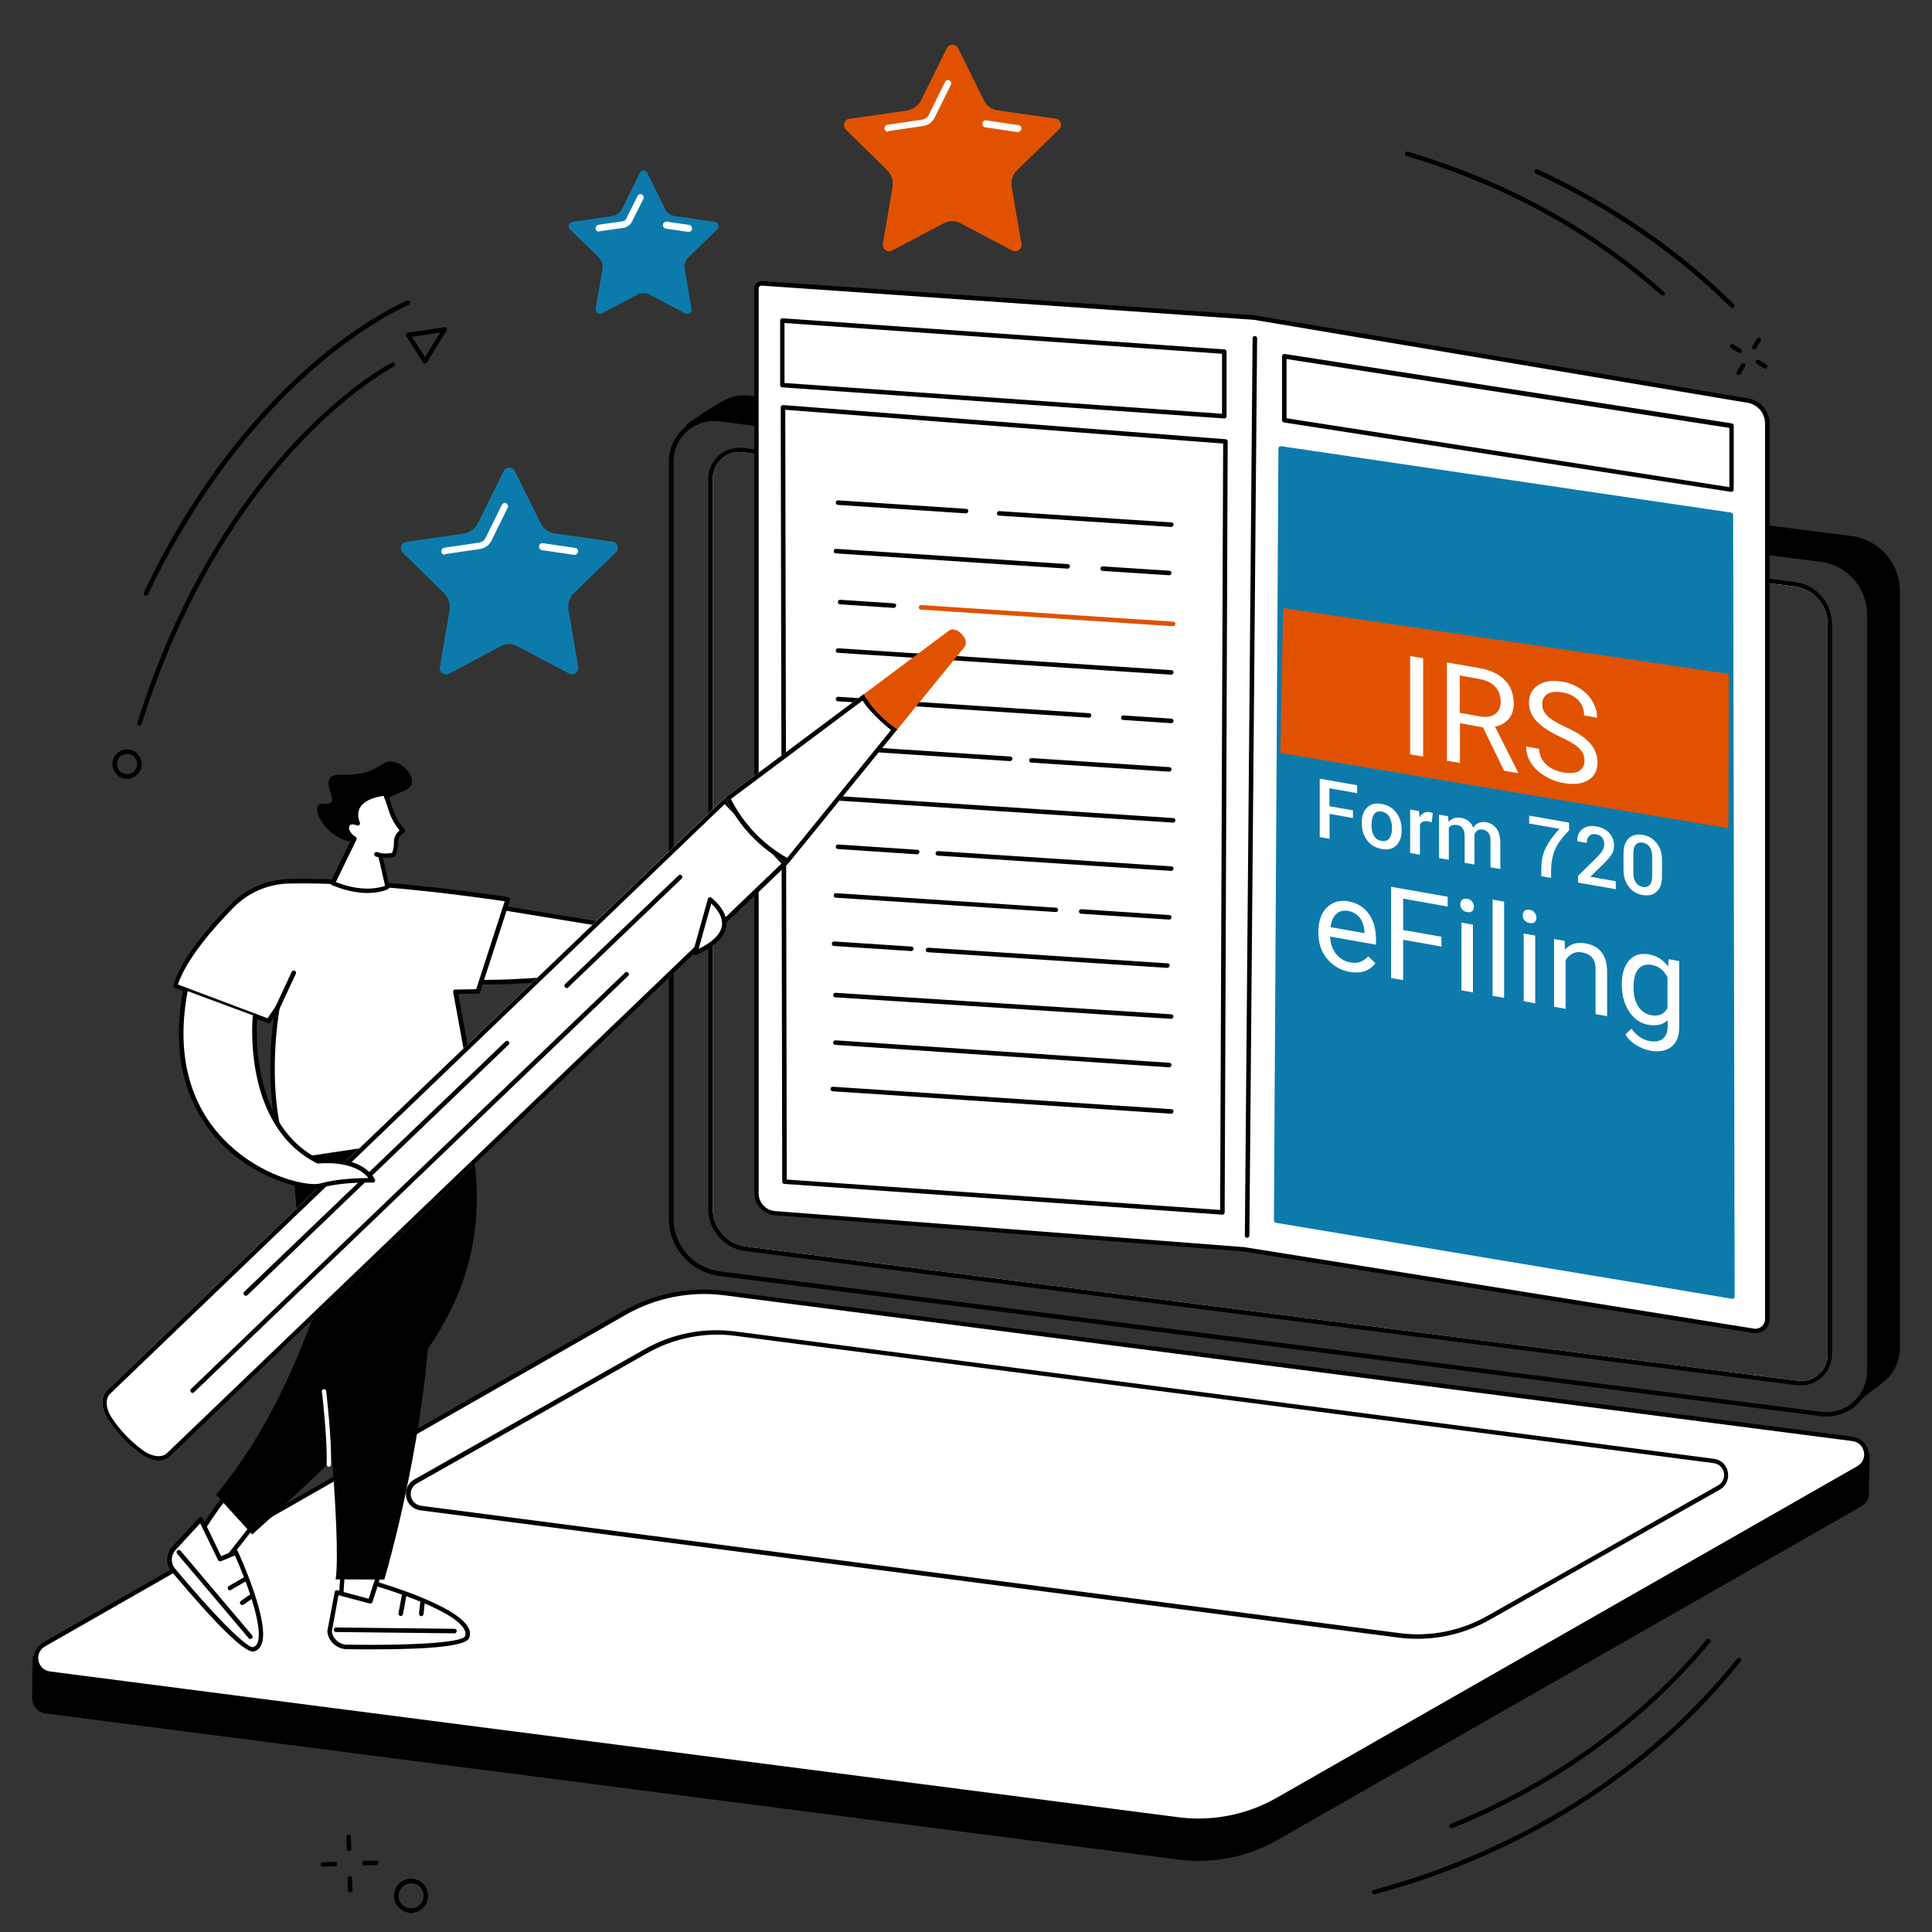 <?xml version="1.0" encoding="utf-8"?>
<!-- Generator: Adobe Illustrator 25.4.0, SVG Export Plug-In . SVG Version: 6.00 Build 0)  -->
<svg version="1.1" id="Layer_2_00000118396847753710832000000004311116363376832136_"
	 xmlns="http://www.w3.org/2000/svg" xmlns:xlink="http://www.w3.org/1999/xlink" x="0px" y="0px" viewBox="0 0 1024 1024"
	 style="enable-background:new 0 0 1024 1024;" xml:space="preserve">
<rect x="0" y="0" width="1024" height="1024" fill="#333333" stroke="none"/>
<style type="text/css">
	.st0{fill:#FFFFFF;}
	.st1{fill:#0C7BAB;}
	.st2{fill:#E05200;}
</style>
<g>
	<g>
		<g>
			<path d="M1007,313.3v401.1c0,7.2-3.3,13.5-8.3,17.7c-2.6,2.2-7.3,5.7-10.8,8.4l0,0c-2.3,1.7-4.1,3-4.7,3.5c-0.2,0-0.2,0-0.2,0
				l-1.6-0.2c0.3-0.2,0.6-0.5,0.9-0.8c4.7-4.1,7.3-10,7.3-16.3v-401c0-14.2-10.6-26.2-24.7-28l-583.7-74.4
				c-6.2-0.8-12.4,1.1-17.1,5.2c-0.1,0.1-0.2,0.2-0.4,0.4v-1.6v-1.5v-0.7c0,0,13.4-9.6,20.9-13.3c3.8-1.9,8.3-2.7,12.9-2.1
				l583.7,74.4C996,286,1007,298.5,1007,313.3z"/>
			<g>
				<path d="M965.3,295.3l-583.7-74.4c-6.4-0.8-12.8,1-17.8,4.9c-0.4,0.3-0.8,0.6-1.1,0.9c-5.2,4.6-8.2,11.2-8.2,18.1v401.1
					c0,15.4,11.5,28.4,26.8,30.4L965,750.6c1,0.1,2,0.2,3,0.2c5.8,0,11.5-2.1,15.9-6c1.5-1.3,2.8-2.8,3.9-4.4l0,0
					c2.7-4,4.2-8.7,4.2-13.6V325.7C992.1,310.3,980.6,297.2,965.3,295.3z M989.7,726.7c0,6.2-2.7,12.2-7.3,16.3
					c-0.3,0.3-0.6,0.5-0.9,0.8c-4.5,3.6-10.4,5.2-16.1,4.5l-583.7-74.4c-14.1-1.8-24.7-13.8-24.7-28V244.7c0-6.1,2.5-11.8,7-15.9
					c0.1-0.1,0.2-0.2,0.4-0.4c4.7-4.1,10.9-6,17.1-5.2L965,297.7c14.1,1.8,24.7,13.8,24.7,28V726.7z"/>
			</g>
			<g>
				<path class="st0" d="M951.2,309.6l-557.3-71.1c-9.1-1.2-17.2,5.9-17.2,15.1v386.9c0,10.8,8,19.9,18.7,21.2l557.3,71.1
					c9.1,1.2,17.2-5.9,17.2-15.1V330.9C969.9,320.1,961.9,311,951.2,309.6z M968.7,717.8c0,4-1.7,7.9-4.8,10.6
					c-3,2.7-7.1,3.9-11.1,3.4l-557.3-71.1c-10.1-1.3-17.7-9.9-17.7-20.1V253.7c0-4,1.8-7.9,4.8-10.6c2.6-2.3,5.9-3.5,9.3-3.5
					c0.6,0,1.2,0,1.8,0.1L951,310.8c10.1,1.3,17.7,9.9,17.7,20V717.8z"/>
				<path d="M951.4,308.5L394,237.4c-4.7-0.6-9.4,0.9-13,4c-3.5,3.1-5.6,7.6-5.6,12.4v386.9c0,11.4,8.5,21,19.7,22.4l557.3,71.1
					c0.7,0.1,1.4,0.1,2.1,0.1c4,0,7.9-1.5,10.9-4.1c3.5-3.1,5.6-7.6,5.6-12.4V330.9C971.1,319.5,962.6,309.9,951.4,308.5z
					 M968.7,717.8c0,4-1.7,7.9-4.8,10.6c-3,2.7-7.1,3.9-11.1,3.4l-557.3-71.1c-10.1-1.3-17.7-9.9-17.7-20.1V253.7
					c0-4,1.8-7.9,4.8-10.6c2.6-2.3,5.9-3.5,9.3-3.5c0.6,0,1.2,0,1.8,0.1L951,310.8c10.1,1.3,17.7,9.9,17.7,20V717.8z"/>
			</g>
		</g>
		<g>
			<path d="M624.6,985.6L24.3,908.2c-4.7-0.6-7.3-4.5-7.3-8.5c0-2.7,0.3-21.8,0.3-21.8l317.4-181.5c15.9-9.1,36.5-12.6,54.6-10.3
				L982,762.7c3.6,0.5,6.6,2.8,8,6.1l1,2.2c0,0-0.5,15.9-0.3,19.7c0.2,2.9-1.1,5.9-4.2,7.7L677.1,975.2
				C661.2,984.3,642.8,988,624.6,985.6z"/>
			<g>
				<path class="st0" d="M98.1,896.4l-71.7-9.3c-7.9-1-10-11.5-3.1-15.5l307.8-175.8c15.9-9.1,34.3-12.7,52.5-10.4l598.2,77.3
					c7.9,1,10,11.5,3.1,15.5L677.1,954c-15.9,9.1-34.3,12.7-52.5,10.4L98.1,896.4z"/>
				<path d="M635.2,966.2c-3.6,0-7.2-0.2-10.7-0.7L26.3,888.3c-4.1-0.5-7.3-3.5-8.1-7.6c-0.8-4.1,1-8.1,4.6-10.1l307.8-175.8
					c16-9.2,34.9-12.9,53.2-10.6L982,761.5c4.1,0.5,7.3,3.5,8.1,7.6s-1,8.1-4.6,10.1L677.7,955C664.8,962.4,650,966.2,635.2,966.2z
					 M98.3,895.2l526.5,68c17.8,2.3,36.2-1.4,51.8-10.3l307.8-175.8c3.3-1.9,4-5.2,3.5-7.6c-0.5-2.4-2.3-5.2-6.1-5.7l-598.2-77.3
					c-17.8-2.3-36.2,1.4-51.8,10.3L23.9,872.6c-3.3,1.9-4,5.2-3.5,7.6c0.5,2.4,2.3,5.2,6.1,5.7L98.3,895.2z"/>
			</g>
			<path d="M751.2,868.6c-3.2,0-6.5-0.2-9.7-0.6l0,0l-518.7-67.5c-3.8-0.5-6.7-3.2-7.5-7c-0.7-3.7,0.9-7.4,4.2-9.3l122-69
				c14.5-8.3,31.6-11.7,48.2-9.5l518.7,67.5c3.8,0.5,6.7,3.2,7.4,7c0.7,3.7-0.9,7.4-4.2,9.3l-122,69
				C778,865.1,764.7,868.6,751.2,868.6z M741.9,865.6c16.1,2.1,32.6-1.2,46.7-9.3l122-69c2.9-1.7,3.5-4.6,3.1-6.7
				c-0.4-2.2-2.1-4.6-5.4-5.1L389.6,708c-16-2.1-32.6,1.2-46.7,9.3l-122,69c-2.9,1.7-3.5,4.6-3.1,6.7c0.4,2.2,2.1,4.6,5.4,5.1
				L741.9,865.6z"/>
		</g>
	</g>
	<g>
		<g>
			<g>
				<path class="st0" d="M929.5,705.4l-270.1-43.2L410.7,643c-5.5-0.4-9.8-5-9.8-10.6V152.8c0-1.6,1.4-2.8,3-2.6l260.7,18.1
					l261.8,44c5.9,1,10.2,6.1,10.2,12.1v474.8C936.7,703,933.2,706,929.5,705.4z"/>
				<path d="M930.5,706.6c-0.4,0-0.8,0-1.2-0.1l0,0l-270.1-43.2l-248.5-19.2c-6.1-0.5-10.9-5.6-10.9-11.7V152.8
					c0-1.1,0.5-2.1,1.3-2.8s2-1.1,3.1-1l260.6,18.1l261.9,44.1c6.5,1.1,11.2,6.7,11.2,13.3v474.8c0,2.2-0.9,4.2-2.6,5.6
					C933.9,706,932.2,706.6,930.5,706.6z M929.7,704.2c1.4,0.2,2.9-0.2,4-1.1c1.1-1,1.8-2.3,1.8-3.8V224.4c0-5.4-3.9-10-9.2-10.9
					l-261.8-44l-260.6-18.1c-0.5-0.1-0.9,0.1-1.3,0.4c-0.3,0.3-0.5,0.6-0.5,1v479.7c0,4.9,3.8,9,8.7,9.4L659.4,661L929.7,704.2z"/>
			</g>
			<path class="st1" d="M918.3,688.4c-0.1,0-0.1,0-0.2,0l-241.9-40.3c-0.6-0.1-1-0.6-1-1.2l2.4-409.2c0-0.3,0.2-0.7,0.4-0.9
				c0.3-0.2,0.6-0.3,1-0.3l238.6,35.2c0.6,0.1,1,0.6,1,1.2l0.8,414.3c0,0.4-0.2,0.7-0.4,0.9C918.9,688.3,918.6,688.4,918.3,688.4z
				 M677.6,645.9l238.5,38.9l0.2-410.8l-236.2-34.9L677.6,645.9z"/>
			<path d="M917.7,260.7c-0.1,0-0.1,0-0.2,0l-237-36.8c-0.6-0.1-1-0.6-1-1.2v-33.9c0-0.3,0.2-0.7,0.4-0.9c0.3-0.2,0.6-0.3,1-0.3
				l237,36.8c0.6,0.1,1,0.6,1,1.2v33.9c0,0.3-0.2,0.7-0.4,0.9S918,260.7,917.7,260.7z M681.9,221.7l234.7,36.5v-31.4l-234.7-36.5
				V221.7z"/>
			<path d="M647.9,643.8L647.9,643.8l-232.2-16.3c-0.6,0-1.1-0.6-1.1-1.2l-0.8-410.4c0-0.3,0.1-0.6,0.4-0.9c0.2-0.2,0.6-0.3,0.9-0.3
				l234.5,18.1c0.6,0,1.1,0.6,1.1,1.2l-1.6,408.6c0,0.3-0.1,0.6-0.4,0.9C648.5,643.7,648.2,643.8,647.9,643.8z M417,625.2
				l229.7,16.1l1.6-406.2l-232.1-17.9L417,625.2z"/>
			<path d="M649,221.8C648.9,221.8,648.9,221.8,649,221.8l-234.4-16.5c-0.6,0-1.1-0.6-1.1-1.2v-34.2c0-0.3,0.1-0.6,0.4-0.9
				c0.2-0.2,0.6-0.3,0.9-0.3L649,185.2c0.6,0,1.1,0.6,1.1,1.2v34.2c0,0.3-0.1,0.6-0.4,0.9C649.6,221.7,649.3,221.8,649,221.8z
				 M415.8,203l231.9,16.3v-31.8l-231.9-16.3L415.8,203L415.8,203z"/>
			<path d="M661,656.1L661,656.1c-0.7,0-1.2-0.5-1.2-1.2l4.1-475.6c0-0.7,0.5-1.2,1.2-1.2l0,0c0.7,0,1.2,0.5,1.2,1.2l-4.1,475.6
				C662.2,655.5,661.6,656.1,661,656.1z"/>
			<polygon class="st1" points="676.1,647 917.6,685.9 916.8,273.1 679.6,238.2 			"/>
		</g>
		<g>
			<path d="M620.8,279.3C620.7,279.3,620.7,279.3,620.8,279.3l-91.3-6c-0.7,0-1.2-0.6-1.1-1.3c0-0.7,0.6-1.1,1.3-1.1l91.2,6
				c0.7,0,1.2,0.6,1.1,1.3C621.9,278.8,621.4,279.3,620.8,279.3z"/>
			<path d="M512,272.1C512,272.1,511.9,272.1,512,272.1l-67.9-4.5c-0.7,0-1.2-0.6-1.1-1.3c0-0.7,0.6-1.1,1.3-1.1l67.8,4.5
				c0.7,0,1.2,0.6,1.1,1.3C513.1,271.6,512.6,272.1,512,272.1z"/>
			<path d="M619.7,304.9L619.7,304.9l-35.3-2.3c-0.7,0-1.2-0.6-1.1-1.3c0-0.7,0.6-1.1,1.3-1.1l35.2,2.3c0.7,0,1.2,0.6,1.1,1.3
				C620.9,304.4,620.3,304.9,619.7,304.9z"/>
			<path d="M565.9,301.4C565.9,301.4,565.8,301.4,565.9,301.4L443,293.3c-0.7,0-1.2-0.6-1.1-1.3c0-0.7,0.6-1.1,1.3-1.1L566,299
				c0.7,0,1.2,0.6,1.1,1.3C567,300.9,566.5,301.4,565.9,301.4z"/>
			<path class="st2" d="M621.8,331.9C621.8,331.9,621.7,331.9,621.8,331.9l-133.7-8.8c-0.7,0-1.2-0.6-1.1-1.3c0-0.7,0.6-1.1,1.3-1.1
				l133.6,8.8c0.7,0,1.2,0.6,1.1,1.3C622.9,331.4,622.4,331.9,621.8,331.9z"/>
			<path d="M473.7,322.2C473.6,322.2,473.6,322.2,473.7,322.2l-28.5-1.9c-0.7,0-1.2-0.6-1.1-1.3c0-0.7,0.6-1.1,1.3-1.1l28.5,1.9
				c0.7,0,1.2,0.6,1.1,1.3C474.8,321.7,474.3,322.2,473.7,322.2z"/>
			<path d="M620.8,357.6C620.7,357.6,620.7,357.6,620.8,357.6L444.1,346c-0.7,0-1.2-0.6-1.1-1.3c0-0.7,0.6-1.1,1.3-1.1l176.6,11.6
				c0.7,0,1.2,0.6,1.1,1.3C621.9,357.1,621.4,357.6,620.8,357.6z"/>
		</g>
		<g>
			<path d="M620.8,383.3C620.7,383.3,620.7,383.3,620.8,383.3l-25.5-1.7c-0.7,0-1.2-0.6-1.1-1.3c0-0.7,0.6-1.2,1.3-1.1l25.4,1.7
				c0.7,0,1.2,0.6,1.1,1.3C621.9,382.8,621.4,383.3,620.8,383.3z"/>
			<path d="M577.2,380.4C577.2,380.4,577.1,380.4,577.2,380.4l-133.1-8.7c-0.7,0-1.2-0.6-1.1-1.3c0-0.7,0.6-1.1,1.3-1.1l133,8.7
				c0.7,0,1.2,0.6,1.1,1.3C578.3,380,577.8,380.4,577.2,380.4z"/>
			<path d="M619.7,409L619.7,409l-73.1-4.8c-0.7,0-1.2-0.6-1.1-1.3c0-0.7,0.6-1.1,1.3-1.1l73,4.8c0.7,0,1.2,0.6,1.1,1.3
				C620.9,408.5,620.3,409,619.7,409z"/>
			<path d="M535.3,403.4C535.2,403.4,535.2,403.4,535.3,403.4l-92.2-6.1c-0.7,0-1.2-0.6-1.1-1.3c0-0.7,0.6-1.1,1.3-1.1l92.2,6.1
				c0.7,0,1.2,0.6,1.1,1.3C536.4,402.9,535.9,403.4,535.3,403.4z"/>
			<path d="M621.8,436C621.8,436,621.7,436,621.8,436l-176.7-11.6c-0.7,0-1.2-0.6-1.1-1.3c0-0.7,0.6-1.1,1.3-1.1l176.6,11.6
				c0.7,0,1.2,0.6,1.1,1.3C622.9,435.5,622.4,436,621.8,436z"/>
			<path d="M620.8,461.6C620.7,461.6,620.7,461.6,620.8,461.6L497,453.5c-0.7,0-1.2-0.6-1.1-1.3c0-0.7,0.6-1.1,1.3-1.1l123.7,8.1
				c0.7,0,1.2,0.6,1.1,1.3C621.9,461.1,621.4,461.6,620.8,461.6z"/>
			<path d="M486.1,452.8C486,452.8,486,452.8,486.1,452.8l-42-2.8c-0.7,0-1.2-0.6-1.1-1.3c0-0.7,0.6-1.1,1.3-1.1l41.9,2.8
				c0.7,0,1.2,0.6,1.1,1.3C487.2,452.3,486.7,452.8,486.1,452.8z"/>
		</g>
		<g>
			<path d="M619.7,487.4L619.7,487.4l-46.7-3.1c-0.7,0-1.2-0.6-1.1-1.3c0-0.7,0.6-1.1,1.3-1.1l46.6,3.1c0.7,0,1.2,0.6,1.1,1.3
				C620.9,486.9,620.3,487.4,619.7,487.4z"/>
			<path d="M559.6,483.4L559.6,483.4L443,475.8c-0.7,0-1.2-0.6-1.1-1.3c0-0.7,0.6-1.2,1.3-1.1l116.5,7.7c0.7,0,1.2,0.6,1.1,1.3
				C560.8,482.9,560.3,483.4,559.6,483.4z"/>
			<path d="M618.7,513C618.7,513,618.6,513,618.7,513l-126.9-8.3c-0.7,0-1.2-0.6-1.1-1.3c0-0.7,0.6-1.1,1.3-1.1l126.9,8.3
				c0.7,0,1.2,0.6,1.1,1.3C619.8,512.5,619.3,513,618.7,513z"/>
			<path d="M483,504.1C483,504.1,482.9,504.1,483,504.1l-41-2.7c-0.7,0-1.2-0.6-1.1-1.3c0-0.7,0.6-1.1,1.3-1.1l40.9,2.7
				c0.7,0,1.2,0.6,1.1,1.3C484.1,503.6,483.6,504.1,483,504.1z"/>
			<path d="M620.7,540L620.7,540l-178-11.4c-0.7,0-1.2-0.6-1.1-1.3c0-0.7,0.6-1.1,1.3-1.1l177.9,11.4c0.7,0,1.2,0.6,1.1,1.3
				C621.9,539.5,621.4,540,620.7,540z"/>
			<path d="M619.7,565.7L619.7,565.7l-177-11.9c-0.7,0-1.2-0.6-1.1-1.3c0-0.7,0.6-1.1,1.3-1.1l176.9,11.9c0.7,0,1.2,0.6,1.1,1.3
				C620.9,565.2,620.3,565.7,619.7,565.7z"/>
			<path d="M620.8,590.3C620.7,590.3,620.7,590.3,620.8,590.3l-179.5-11.9c-0.7,0-1.2-0.6-1.1-1.3c0-0.7,0.6-1.2,1.3-1.1l179.4,11.9
				c0.7,0,1.2,0.6,1.1,1.3C621.9,589.8,621.4,590.3,620.8,590.3z"/>
		</g>
	</g>
	<g>
		<g>
			<g>
				<polygon class="st0" points="181.7,830 180.5,850.1 196.1,849 202.6,828.5 				"/>
				<path d="M180.5,851.3c-0.3,0-0.6-0.1-0.8-0.3s-0.4-0.6-0.3-0.9l1.3-20.1c0-0.6,0.5-1.1,1.1-1.1l20.8-1.5c0.4,0,0.8,0.1,1,0.4
					c0.2,0.3,0.3,0.7,0.2,1.1l-6.4,20.5c-0.1,0.5-0.6,0.8-1.1,0.8L180.5,851.3L180.5,851.3z M182.9,831.1l-1.1,17.7l13.5-0.9
					l5.7-18.1L182.9,831.1z"/>
			</g>
			<g>
				<path class="st0" d="M118.7,794.5c-2.4,1.8-16.1,23.2-16.1,23.2l13.2,14.2l18-22.9L118.7,794.5z"/>
				<path d="M115.8,833.1c-0.3,0-0.6-0.1-0.9-0.4l-13.2-14.2c-0.4-0.4-0.4-1-0.1-1.5c1.4-2.2,13.9-21.6,16.4-23.5
					c0.5-0.4,1.1-0.3,1.6,0.1l15,14.6c0.4,0.4,0.5,1.1,0.1,1.6l-18,22.9C116.5,832.9,116.1,833.1,115.8,833.1L115.8,833.1z
					 M104.1,817.6l11.6,12.5l16.5-20.9l-13.4-13C116.1,799.2,108.9,810.2,104.1,817.6z"/>
			</g>
			<g>
				<g>
					<path class="st0" d="M106.4,805.3l-14.3,15.5c-2.9,3.2-3.1,8.1-0.3,11.4c11,13.1,37.3,43.6,42.7,42c12.5-3.9-9.4-51.3-9.4-51.3
						l-8.4,3.6L106.4,805.3z"/>
					<path d="M134.2,875.4c-5.1,0-19.6-14.3-43.3-42.5c-3.2-3.8-3-9.3,0.3-13l14.3-15.5c0.3-0.3,0.7-0.4,1.1-0.4
						c0.4,0.1,0.7,0.3,0.9,0.7l9.7,20.1l7.4-3.1c0.6-0.3,1.3,0,1.5,0.6c0.7,1.6,17.5,38.1,12.4,49.5c-0.8,1.8-2,2.9-3.7,3.4
						C134.6,875.4,134.4,875.4,134.2,875.4z M106.1,807.4L93,821.6c-2.5,2.7-2.6,7-0.2,9.8c28.6,34.1,39.5,42.2,41.4,41.6
						c1-0.3,1.7-1,2.2-2.1c3.7-8.4-6.9-35.5-11.9-46.5l-7.4,3.1c-0.6,0.2-1.3,0-1.5-0.6L106.1,807.4z"/>
				</g>
				<path d="M132.7,868.7c-0.3,0-0.7-0.1-0.9-0.4l-37.9-44.8c-0.4-0.5-0.4-1.3,0.1-1.7s1.3-0.4,1.7,0.1l37.9,44.8
					c0.4,0.5,0.4,1.3-0.1,1.7C133.3,868.6,133,868.7,132.7,868.7z"/>
				<path d="M121.8,842.9c-0.4,0-0.8-0.2-1-0.6c-0.3-0.6-0.1-1.3,0.4-1.6l8.1-4.7c0.6-0.3,1.3-0.1,1.6,0.4c0.3,0.6,0.1,1.3-0.4,1.6
					l-8.1,4.7C122.2,842.9,122,842.9,121.8,842.9z"/>
				<path d="M128.4,850.7c-0.4,0-0.7-0.2-1-0.5c-0.4-0.5-0.3-1.3,0.3-1.7l4.4-3.1c0.5-0.4,1.3-0.3,1.7,0.3c0.4,0.5,0.3,1.3-0.3,1.7
					l-4.4,3.1C128.9,850.6,128.6,850.7,128.4,850.7z"/>
			</g>
			<path d="M114.5,792.2l19.2,21.1c0,0,53.2-47.3,73.9-73.3s57-66.3,41.3-139.8l-58.7-0.3C190.3,599.9,175.8,719.1,114.5,792.2z"/>
			<g>
				<g>
					<path class="st0" d="M178.6,844l-3.9,20.7c0.5,4.6,4.4,8.1,9,8.2c18.3,0.3,61.4,0.4,63.8-5.1c5.7-12.8-48.1-28.3-48.1-28.3
						l-3,9.3L178.6,844z"/>
					<path d="M197.9,874.2c-4.5,0-9.2,0-14.2-0.1c-5.2-0.1-9.6-4.1-10.2-9.2c0-0.1,0-0.2,0-0.4l3.9-20.7c0.1-0.3,0.3-0.6,0.5-0.8
						c0.3-0.2,0.6-0.2,0.9-0.1l16.7,4.5l2.7-8.2c0.2-0.6,0.8-1,1.5-0.8c1.8,0.5,43,12.5,48.7,24.6c0.9,1.8,0.9,3.6,0.2,5.3
						C246.9,872.2,229.8,874.2,197.9,874.2z M175.9,864.7c0.5,3.9,3.9,6.9,7.8,7c41.7,0.6,61.5-1.7,62.7-4.4
						c0.5-1.1,0.4-2.2-0.2-3.4c-4.7-10.1-39.4-21-46.1-23l-2.7,8.2c-0.2,0.6-0.8,1-1.4,0.8l-16.6-4.4L175.9,864.7z"/>
				</g>
				<path d="M240.9,865.7C240.9,865.7,240.8,865.7,240.9,865.7l-62.8-0.7c-0.7,0-1.2-0.5-1.2-1.2s0.5-1.2,1.2-1.2l0,0l62.8,0.7
					c0.7,0,1.2,0.5,1.2,1.2C242,865.2,241.5,865.7,240.9,865.7z"/>
				<path d="M212.4,856.5c-0.1,0-0.1,0-0.2,0c-0.6-0.1-1.1-0.7-1-1.4l1.8-9.8c0.1-0.6,0.7-1.1,1.4-1c0.6,0.1,1.1,0.7,1,1.4l-1.8,9.8
					C213.5,856.1,213,856.5,212.4,856.5z"/>
				<path d="M223.3,856.6h-0.1c-0.7-0.1-1.1-0.6-1.1-1.3l0.6-5.8c0.1-0.7,0.6-1.1,1.3-1.1c0.7,0.1,1.1,0.6,1.1,1.3l-0.6,5.8
					C224.4,856.2,223.9,856.6,223.3,856.6z"/>
			</g>
			<path d="M157,589.1c0,0-5,39,5.3,81.8c10.2,42.7,18.7,146.5,15.6,166.2l25.8,0.1c0,0,48.1-160.8,10.3-238.8L157,589.1z"/>
			<path class="st0" d="M174.3,777.4C174.2,777.4,174.2,777.4,174.3,777.4c-0.7,0-1.2-0.6-1.2-1.3c0.6-11.7-2.4-38.2-2.5-38.5
				c-0.1-0.7,0.4-1.2,1-1.3c0.7-0.1,1.2,0.4,1.3,1c0.1,1.1,3.1,27,2.5,38.9C175.4,776.9,174.9,777.4,174.3,777.4z"/>
		</g>
		<g>
			<g>
				<path class="st0" d="M245.4,477.9L372,498.6l-18.1,12.9c0,0-95.6,15.4-126.9,6.1L245.4,477.9z"/>
				<path d="M257.3,521.8c-12.3,0-23.2-0.8-30.6-3c-0.3-0.1-0.6-0.3-0.7-0.7c-0.1-0.3-0.1-0.7,0-1l18.4-39.7
					c0.2-0.5,0.7-0.8,1.3-0.7l126.6,20.7c0.5,0.1,0.9,0.4,1,0.9s-0.1,1-0.5,1.2l-18.1,12.9c-0.2,0.1-0.3,0.2-0.5,0.2
					C351.1,513.2,296.8,521.8,257.3,521.8z M228.7,516.8c31.1,8.1,119.2-5.6,124.8-6.5l15.5-11.1l-122.9-20.1L228.7,516.8z"/>
			</g>
			<g>
				<path class="st0" d="M152.9,615.5l102.2-15.3l-13.6-74.5l11.9-0.3l15.8-48.7c0,0-69.1-10.8-116.1-9.6c-11.3,0.3-22.1,5-30,13.1
					c-11,11.2-26,28.4-30.1,42.3l49.4,18.7l4.7-6.9C147,534.3,138.3,581.1,152.9,615.5z"/>
				<path d="M152.9,616.7c-0.5,0-0.9-0.3-1.1-0.7c-11.7-27.6-8.5-63.4-6.7-76.7l-1.7,2.6c-0.3,0.5-0.9,0.6-1.4,0.4l-49.4-18.7
					c-0.6-0.2-0.9-0.9-0.7-1.5c4.1-14,18.8-31,30.4-42.8c8.2-8.4,19.2-13.1,30.8-13.4c46.6-1.3,115.6,9.5,116.3,9.6
					c0.3,0.1,0.6,0.3,0.8,0.6c0.2,0.3,0.2,0.7,0.1,1l-15.8,48.7c-0.2,0.5-0.6,0.8-1.1,0.8l-10.5,0.2l13.3,73.1
					c0.1,0.3,0,0.6-0.2,0.9c-0.2,0.3-0.5,0.4-0.8,0.5L153,616.6C153,616.7,152.9,616.7,152.9,616.7z M147,533.1c0.2,0,0.3,0,0.5,0.1
					c0.5,0.2,0.8,0.8,0.7,1.3s-8.4,46.1,5.4,79.7l100-15l-13.4-73.3c-0.1-0.3,0-0.7,0.2-1s0.5-0.4,0.9-0.4l11.1-0.2l15.1-46.6
					c-10-1.5-71.8-10.5-114.5-9.4c-11.1,0.3-21.4,4.8-29.2,12.7c-11.1,11.3-25.1,27.5-29.5,40.8l47.5,17.9l4.2-6.2
					C146.3,533.3,146.6,533.1,147,533.1z"/>
			</g>
			<path d="M147,535.5c-0.2,0-0.3,0-0.5-0.1c-0.6-0.3-0.9-1-0.6-1.6l8.7-18.7c0.3-0.6,1-0.9,1.6-0.6c0.6,0.3,0.9,1,0.6,1.6
				l-8.7,18.7C147.9,535.2,147.5,535.5,147,535.5z"/>
		</g>
		<g>
			<g>
				<path class="st0" d="M417.6,457.8l-33.4-35L56.7,736.9c-3.5,3.3-3.3,9.7,0.6,15.7c4.6,7.1,10.4,13.1,17.2,18.1
					c5.7,4.1,12.1,4.6,15.6,1.2L417.6,457.8z"/>
				<path d="M384.1,426.2l30.1,31.5L88.5,770.2c-1.3,1.3-3.1,1.6-4.4,1.6c-2.6,0-5.5-1.1-8.2-3c-6.6-4.8-12.2-10.6-16.7-17.4
					c-3.2-4.8-3.5-10.1-0.9-12.6L384.1,426.2z M384.2,422.9l-327.5,314c-3.5,3.3-3.3,9.7,0.6,15.7c4.6,7.1,10.4,13.1,17.2,18.1
					c3.2,2.3,6.6,3.5,9.6,3.5c2.4,0,4.5-0.7,6-2.2l327.5-314.1L384.2,422.9z"/>
			</g>
			<path d="M130.3,686.8c-0.3,0-0.6-0.1-0.9-0.4c-0.5-0.5-0.4-1.2,0-1.7L267.9,552c0.5-0.5,1.2-0.4,1.7,0c0.5,0.5,0.4,1.2,0,1.7
				L131.1,686.5C130.9,686.7,130.6,686.8,130.3,686.8z"/>
			<path d="M300.4,523.7c-0.3,0-0.6-0.1-0.9-0.4c-0.5-0.5-0.4-1.2,0-1.7l60.1-57.6c0.5-0.5,1.2-0.4,1.7,0c0.5,0.5,0.4,1.2,0,1.7
				l-60.1,57.6C301,523.6,300.7,523.7,300.4,523.7z"/>
			<path d="M102.1,738.3c-0.3,0-0.6-0.1-0.9-0.4c-0.5-0.5-0.4-1.2,0-1.7l230.1-220.7c0.5-0.5,1.2-0.4,1.7,0c0.5,0.5,0.4,1.2,0,1.7
				L102.9,737.9C102.7,738.1,102.4,738.3,102.1,738.3z"/>
			<g>
				<path class="st0" d="M475.7,386.4L475.7,386.4c-3.7-2.2-8.1-6.4-11.1-9.6c-3.1-3.2-4.6-5.2-6.7-9l-73.6,55
					c7.4,15.3,18.5,26.9,33.4,35L475.7,386.4z"/>
				<path d="M457.2,371.3c1.6,2.6,3.2,4.5,5.7,7.1c1.7,1.7,5.5,5.7,9.4,8.5l-55.1,67.8c-13-7.4-23-17.9-29.8-31.2L457.2,371.3z
					 M457.9,367.8l-73.6,55c7.4,15.3,18.5,26.9,33.4,35l58-71.3c-3.6-2.3-8.1-6.5-11.1-9.7C461.5,373.6,460,371.6,457.9,367.8z
					 M475.7,386.4L475.7,386.4L475.7,386.4z"/>
			</g>
			<path class="st2" d="M465.6,378.3c3.1,3.2,6.4,5.9,10.1,8.2l35.5-43.6c3.1-3.8-4.3-11.6-8.3-8.6l-45,33.6
				C460,371.6,462.6,375.1,465.6,378.3z"/>
		</g>
		<g>
			<path class="st0" d="M368.4,505c0,0,28.6-10.4,7.9-28.3L368.4,505z"/>
			<path d="M368.4,506.2c-0.3,0-0.6-0.1-0.8-0.3c-0.3-0.3-0.5-0.8-0.3-1.2l7.9-28.3c0.1-0.4,0.4-0.7,0.8-0.8c0.4-0.1,0.8,0,1.1,0.2
				c6.1,5.2,8.7,10.5,7.8,15.5c-1.7,9.5-15.5,14.6-16.1,14.8C368.7,506.2,368.6,506.2,368.4,506.2z M377,478.9l-6.7,24
				c3.8-1.8,11.2-6,12.3-12C383.2,487.1,381.4,483.1,377,478.9z"/>
		</g>
		<g>
			<path class="st0" d="M98.3,524.9l36.7,13.6c0,0-6.2,57.4,33.5,77.1c0,0,21.5-2.7,28.9,10.1c0,0-15.1-0.7-27.6,2.8
				C157.2,631.9,82.2,610.3,98.3,524.9z"/>
			<path d="M166.6,630c-9.7,0-30.1-6.1-46.4-21.1c-15.2-14-31.5-39.9-23.1-84.2c0.1-0.6,0.7-1.1,1.4-1c0.6,0.1,1.1,0.7,1,1.4
				c-8.2,43.2,7.6,68.5,22.4,82c19.3,17.8,42.2,21.7,47.7,20.2c9.8-2.7,20.9-2.9,25.7-2.9c-7.9-9.9-26.3-7.7-26.5-7.7
				s-0.5,0-0.7-0.1c-40-19.9-34.2-77.7-34.1-78.3c0.1-0.7,0.7-1.1,1.3-1.1c0.7,0.1,1.1,0.7,1.1,1.3c-0.1,0.6-5.6,56.5,32.5,75.8
				c3-0.3,22.5-1.8,29.8,10.7c0.2,0.4,0.2,0.8,0,1.2s-0.6,0.6-1.1,0.6c-0.2,0-15-0.6-27.3,2.7C169.2,629.9,168,630,166.6,630z"/>
		</g>
		<g>
			<path d="M187.7,445.6c-5.2,1.3-10.9-3.4-12.6-4.8c-5.6-4.6-8.6-12.1-6.1-14.3c1.6-1.4,4.3,0.4,6.2-1c2.9-2.2-2.8-8.7-0.6-12.7
				c2.6-4.5,11.2,0.3,22.8-4.8c5.3-2.4,6.4-4.7,10-4.4c5.6,0.4,11.6,6.5,10.9,11.3c-0.9,5.9-11.1,4.1-19.5,13.6
				C191.7,436.7,193.5,444.1,187.7,445.6z"/>
			<g>
				<path class="st0" d="M212.4,438.9c-2.2-2.8-4-5.9-5.3-10.1c-1.5-4.9-3-8.4-3-8.4c-21,2.8-14.5,15.8-14.5,15.8s-5.8-2.6-5.8,2.7
					c0,1.9,2.5,4.7,4,5.5L176.3,468c18.3,7.7,29.2,2,29.2,2l-3.8-16.7c3.8,0.5,7-0.3,7-0.3c0.9-2,1.3-4.4,1.4-7.1
					c0-2.4,1.5-4.5,3.7-5.5L212.4,438.9z"/>
				<path d="M194.7,473.3c-4.9,0-11.2-1-18.8-4.2c-0.3-0.1-0.5-0.4-0.7-0.7c-0.1-0.3-0.1-0.6,0-0.9l11-22.6
					c-1.7-1.3-3.7-3.9-3.7-5.9c0-2.3,1-3.4,1.8-3.9c1-0.7,2.3-0.7,3.4-0.6c-0.4-1.9-0.6-4.6,0.8-7.4c2.2-4.2,7.3-6.8,15.3-7.9
					c0.5-0.1,1,0.2,1.3,0.7c0.1,0.1,1.5,3.6,3,8.5c1.1,3.6,2.7,6.6,5.1,9.7l1.3,1.5c0.2,0.3,0.3,0.7,0.3,1c-0.1,0.4-0.3,0.7-0.7,0.8
					c-1.8,0.8-2.9,2.6-3,4.5c0,3-0.6,5.5-1.5,7.6c-0.2,0.3-0.4,0.6-0.8,0.7c-0.1,0-2.6,0.6-5.8,0.5l3.4,15.1
					c0.1,0.5-0.1,1.1-0.6,1.3C205.8,471.3,201.8,473.3,194.7,473.3z M178,467.5c14.1,5.6,23.4,3,26.1,2l-3.6-15.8
					c-0.1-0.4,0-0.8,0.3-1.1c0.3-0.3,0.7-0.4,1-0.4c2.6,0.4,5,0,6-0.1c0.7-1.6,1-3.7,1-6.1c0-2.3,1.2-4.4,3-5.8l-0.4-0.5l0,0
					c-2.6-3.4-4.3-6.6-5.5-10.5c-1-3.4-2.1-6.1-2.6-7.4c-6.6,1-10.9,3.2-12.6,6.5c-1.9,3.6,0,7.4,0,7.5c0.2,0.5,0.1,1-0.2,1.4
					s-0.9,0.5-1.3,0.3c-0.6-0.3-2.5-0.9-3.5-0.3c-0.4,0.3-0.7,0.9-0.7,1.9c0,1.3,2,3.7,3.4,4.4c0.6,0.3,0.8,1,0.5,1.6L178,467.5z"/>
			</g>
			<path d="M201.7,454.6c-0.1,0-0.2,0-0.3,0l-2.2-0.6c-0.6-0.2-1-0.8-0.9-1.5c0.2-0.6,0.8-1,1.5-0.9l2.2,0.6c0.6,0.2,1,0.8,0.9,1.5
				C202.7,454.2,202.2,454.6,201.7,454.6z"/>
		</g>
	</g>
	<g>
		<path d="M217.9,1013.9c-1.2,0-2.4-0.3-3.6-0.8c-2.2-1-3.9-2.7-4.8-5c-0.9-2.2-0.8-4.7,0.1-6.9c2-4.6,7.3-6.7,11.9-4.7
			c2.2,1,3.9,2.7,4.8,5c0.9,2.2,0.8,4.7-0.1,6.9c-1,2.2-2.7,3.9-5,4.8C220.1,1013.7,219,1013.9,217.9,1013.9z M211.8,1002.2
			c-1.5,3.4,0.1,7.3,3.4,8.7c1.6,0.7,3.4,0.7,5.1,0.1c1.6-0.6,2.9-1.9,3.7-3.5c0.7-1.6,0.7-3.4,0.1-5.1c-0.6-1.6-1.9-2.9-3.5-3.7
			C217.2,997.3,213.3,998.8,211.8,1002.2z"/>
		<g>
			<path d="M922,187.1c-0.2,0-0.4-0.1-0.6-0.2l-3.9-2.4c-0.6-0.3-0.7-1.1-0.4-1.6c0.3-0.6,1.1-0.7,1.6-0.4l3.9,2.4
				c0.6,0.3,0.7,1.1,0.4,1.6C922.8,186.9,922.4,187.1,922,187.1z"/>
			<path d="M935.6,195.4c-0.2,0-0.4-0.1-0.6-0.2l-3.9-2.4c-0.6-0.3-0.7-1.1-0.4-1.6c0.3-0.6,1.1-0.7,1.6-0.4l3.9,2.4
				c0.6,0.3,0.7,1.1,0.4,1.6C936.4,195.2,936,195.4,935.6,195.4z"/>
			<path d="M921.5,198.8c-0.2,0-0.4-0.1-0.6-0.2c-0.6-0.3-0.7-1.1-0.4-1.6l2.4-3.9c0.3-0.6,1.1-0.7,1.6-0.4c0.6,0.3,0.7,1.1,0.4,1.6
				l-2.4,3.9C922.3,198.6,921.9,198.8,921.5,198.8z"/>
			<path d="M929.8,185.2c-0.2,0-0.4-0.1-0.6-0.2c-0.6-0.3-0.7-1.1-0.4-1.6l2.4-3.9c0.3-0.6,1.1-0.7,1.6-0.4c0.6,0.3,0.7,1.1,0.4,1.6
				l-2.4,3.9C930.6,185,930.2,185.2,929.8,185.2z"/>
		</g>
		<g>
			<path d="M185,981.1c-0.6,0-1.2-0.5-1.2-1.2l-0.2-6.3c0-0.7,0.5-1.2,1.2-1.2c0.6,0,1.2,0.5,1.2,1.2l0.2,6.3
				C186.3,980.5,185.7,981.1,185,981.1C185.1,981.1,185.1,981.1,185,981.1z"/>
			<path d="M185.6,1003.1c-0.6,0-1.2-0.5-1.2-1.2l-0.2-6.3c0-0.7,0.5-1.2,1.2-1.2s1.2,0.5,1.2,1.2l0.2,6.3
				C186.8,1002.5,186.3,1003.1,185.6,1003.1L185.6,1003.1z"/>
			<path d="M171.1,989.4c-0.6,0-1.2-0.5-1.2-1.2s0.5-1.2,1.2-1.2l6.3-0.2c0.7,0,1.2,0.5,1.2,1.2s-0.5,1.2-1.2,1.2L171.1,989.4
				L171.1,989.4z"/>
			<path d="M193.1,988.7c-0.6,0-1.2-0.5-1.2-1.2s0.5-1.2,1.2-1.2l6.3-0.2c0.6,0,1.2,0.5,1.2,1.2s-0.5,1.2-1.2,1.2L193.1,988.7
				L193.1,988.7z"/>
		</g>
		<g>
			<path d="M728.4,1004.1c-0.5,0-1-0.4-1.2-0.9c-0.2-0.6,0.2-1.3,0.8-1.5c78-20.9,146.4-64.5,192.7-122.6c0.4-0.5,1.2-0.6,1.7-0.2
				c0.5,0.4,0.6,1.2,0.2,1.7C876,939.1,807.2,983,728.7,1004C728.6,1004.1,728.5,1004.1,728.4,1004.1z"/>
			<path d="M769.2,969c-0.5,0-0.9-0.3-1.1-0.7c-0.2-0.6,0.1-1.3,0.7-1.6c54.1-21.8,101-55.6,135.7-97.7c0.4-0.5,1.2-0.6,1.7-0.2
				c0.5,0.4,0.6,1.2,0.2,1.7c-35,42.5-82.3,76.5-136.7,98.5C769.5,969,769.4,969,769.2,969z"/>
		</g>
		<g>
			<path d="M918.1,163.2c-0.3,0-0.6-0.1-0.8-0.3c-29.2-28.8-64-52.7-103.3-70.9c-0.6-0.3-0.9-1-0.6-1.6c0.3-0.6,1-0.9,1.6-0.6
				c39.6,18.3,74.6,42.3,104,71.4c0.5,0.5,0.5,1.2,0,1.7C918.7,163.1,918.4,163.2,918.1,163.2z"/>
			<path d="M881.2,156.7c-0.3,0-0.6-0.1-0.8-0.3c-37.6-33.4-83-58.2-134.9-73.7c-0.6-0.2-1-0.9-0.8-1.5s0.8-1,1.5-0.8
				C798.4,96,844.1,121,882,154.7c0.5,0.4,0.5,1.2,0.1,1.7C881.8,156.6,881.5,156.7,881.2,156.7z"/>
		</g>
		<g>
			<path d="M67.4,412.8c-0.2,0-0.4,0-0.6,0c-2.1-0.1-4-1.1-5.3-2.7c-1.4-1.6-2-3.6-1.9-5.7c0.3-4.3,4-7.5,8.3-7.2l0,0
				c2.1,0.1,4,1.1,5.3,2.7c1.4,1.6,2,3.6,1.9,5.6c-0.1,2.1-1.1,4-2.7,5.3C71,412.1,69.3,412.8,67.4,412.8z M67.4,399.6
				c-2.8,0-5.2,2.2-5.4,5c-0.1,1.4,0.4,2.8,1.3,3.9s2.3,1.7,3.7,1.8c1.4,0.1,2.8-0.4,3.9-1.3s1.7-2.3,1.8-3.7
				c0.1-1.4-0.4-2.8-1.3-3.9s-2.3-1.7-3.7-1.8C67.6,399.6,67.5,399.6,67.4,399.6z"/>
			<path d="M74,384.7c-0.1,0-0.2,0-0.4-0.1c-0.6-0.2-1-0.9-0.8-1.5c23.4-74.8,58.7-122.7,84.3-149.7c27.7-29.3,50.3-41.1,50.5-41.2
				c0.6-0.3,1.3-0.1,1.6,0.5s0.1,1.3-0.5,1.6c-0.2,0.1-22.5,11.8-49.9,40.8c-25.3,26.8-60.4,74.4-83.7,148.6
				C74.9,384.3,74.5,384.7,74,384.7z"/>
			<path d="M77.3,315.8c-0.2,0-0.3,0-0.5-0.1c-0.6-0.3-0.8-1-0.6-1.6c29.9-63,66.2-101.8,91.4-123.1c27.4-23.2,48-31.6,48.2-31.7
				c0.6-0.2,1.3,0.1,1.6,0.7c0.2,0.6-0.1,1.3-0.7,1.6c-0.2,0.1-20.5,8.4-47.6,31.4c-25,21.2-61,59.6-90.7,122.2
				C78.1,315.6,77.7,315.8,77.3,315.8z"/>
			<path d="M225.3,192.7c-0.4,0-0.8-0.2-1-0.5l-9-14c-0.2-0.3-0.3-0.8-0.1-1.2s0.5-0.6,0.9-0.7c7.6-0.9,19.3-2.9,19.4-2.9
				c0.5-0.1,0.9,0.1,1.2,0.5s0.3,0.9,0,1.3l-10.4,16.9C226.1,192.5,225.7,192.7,225.3,192.7L225.3,192.7z M218.3,178.5l7,10.8
				l8-13.1C229.8,176.8,223.5,177.9,218.3,178.5z"/>
		</g>
	</g>
	<g>
		<g>
			<path class="st2" d="M507.8,25.5l13.7,27.7c1.4,2.9,4.1,4.9,7.4,5.3l30.6,4.4c2.7,0.4,3.9,3.8,1.8,5.7l-22.2,21.6
				c-2.3,2.2-3.4,5.4-2.9,8.7l5.2,30.4c0.5,2.7-2.5,4.8-4.9,3.5l-27.3-14.4c-2.9-1.6-6.2-1.6-9.1,0l-27.3,14.4
				c-2.5,1.3-5.3-0.8-4.9-3.5l5.2-30.4c0.5-3.1-0.5-6.3-2.9-8.7l-21.9-21.5c-1.9-1.9-0.9-5.3,1.8-5.7l30.6-4.4
				c3.1-0.5,6-2.5,7.4-5.3l13.7-27.7C503,23.1,506.6,23.1,507.8,25.5z"/>
			<path class="st0" d="M539.4,70c-0.1,0-0.1,0-0.3,0l-16.8-2.5c-1-0.1-1.7-1-1.6-2.1c0.1-1,1-1.7,2.1-1.6l17,2.5
				c1,0.1,1.7,1,1.6,2.1C541.1,69.3,540.3,70,539.4,70z"/>
			<path class="st0" d="M470.6,69.8c-0.9,0-1.7-0.6-1.8-1.6c-0.1-0.9,0.5-1.8,1.6-2.1l18.4-2.7c1.6-0.3,2.9-1.2,3.5-2.6l8.6-17.4
				c0.4-0.9,1.6-1.3,2.3-0.8c0.9,0.4,1.3,1.6,0.8,2.3l-8.6,17.4c-1.2,2.5-3.5,4.1-6.2,4.5l-18.4,2.7
				C470.7,69.8,470.7,69.8,470.6,69.8z"/>
		</g>
		<g>
			<path class="st1" d="M272.9,249.7l13.7,27.7c1.4,2.9,4.1,4.9,7.4,5.3l30.6,4.4c2.7,0.4,3.9,3.8,1.8,5.7l-22.2,21.6
				c-2.3,2.2-3.4,5.4-2.9,8.7l5.2,30.4c0.5,2.7-2.5,4.8-4.9,3.5l-27.3-14.4c-2.9-1.6-6.2-1.6-9.1,0l-27.2,14.5
				c-2.5,1.3-5.3-0.8-4.9-3.5l5.2-30.4c0.5-3.1-0.5-6.3-2.9-8.7l-22-21.6c-1.9-1.9-0.9-5.3,1.8-5.7l30.6-4.4c3.1-0.5,6-2.5,7.4-5.3
				l13.7-27.7C268.1,247.2,271.7,247.2,272.9,249.7z"/>
			<path class="st0" d="M304.6,294.1c-0.1,0-0.1,0-0.3,0l-17-2.5c-1-0.1-1.7-1-1.6-2.1c0.1-1,1-1.7,2.1-1.6l17,2.5
				c1,0.1,1.7,1,1.6,2.1C306.2,293.4,305.4,294.1,304.6,294.1z"/>
			<path class="st0" d="M235.7,294c-0.9,0-1.7-0.6-1.8-1.6c-0.1-0.9,0.5-1.8,1.6-2.1l18.4-2.7c1.6-0.3,2.9-1.2,3.5-2.6l8.6-17.4
				c0.4-0.9,1.6-1.3,2.3-0.8c0.9,0.4,1.3,1.6,0.8,2.3l-8.6,17.4c-1.2,2.5-3.5,4.1-6.2,4.5l-18.4,2.7C236,294,235.8,294,235.7,294z"
				/>
		</g>
		<g>
			<path class="st1" d="M343.1,91.7l9.5,19.2c1,1.9,2.9,3.4,5.1,3.6l21.1,3.1c1.9,0.3,2.7,2.6,1.3,4l-15.3,14.9
				c-1.6,1.6-2.3,3.8-1.9,6l3.6,21.1c0.4,1.9-1.7,3.4-3.4,2.5l-18.9-10c-1.9-1-4.3-1-6.2,0l-18.9,10c-1.7,0.9-3.6-0.5-3.4-2.5
				l3.6-21.1c0.4-2.2-0.4-4.4-1.9-6l-15.3-14.9c-1.4-1.3-0.6-3.6,1.3-4l21.1-3.1c2.2-0.3,4.1-1.7,5.1-3.6l9.5-19.2
				C339.9,89.9,342.3,89.9,343.1,91.7z"/>
			<path class="st0" d="M365,122.9c-0.1,0-0.1,0-0.3,0l-11.7-1.7c-1-0.1-1.7-1-1.6-2.1c0.1-1,1-1.7,2.1-1.6l11.7,1.7
				c1,0.1,1.7,1,1.6,2.1C366.7,122.3,365.9,122.9,365,122.9z"/>
			<path class="st0" d="M317.5,122.8c-0.9,0-1.7-0.6-1.8-1.6s0.5-1.8,1.6-2.1l12.7-1.8c0.9-0.1,1.6-0.6,1.9-1.4l6-12
				c0.4-0.9,1.6-1.3,2.3-0.8c0.9,0.4,1.3,1.6,0.8,2.3l-6,12c-0.9,1.8-2.6,3.1-4.7,3.4l-12.7,1.8
				C317.6,122.8,317.6,122.8,317.5,122.8z"/>
		</g>
	</g>
	<polygon class="st2" points="678.6,399.1 916.1,439 916.3,357.2 680.1,322.3 	"/>
	<g>
		<path class="st0" d="M754.3,401l-6.9-1.2v-52.1l6.9,1.2V401z"/>
		<path class="st0" d="M786,385.5l-12.2-2.2v21.1l-6.9-1.2v-52.1l17.2,3c5.9,1,10.4,3.2,13.5,6.4c3.2,3.2,4.7,7.4,4.7,12.5
			c0,3.2-0.9,5.9-2.6,8c-1.8,2.1-4.2,3.5-7.3,4.1l12.2,24.3v0.4l-7.4-1.3L786,385.5z M773.7,377.8l10.6,1.9c3.4,0.6,6.1,0.2,8.1-1.2
			c2-1.4,3-3.6,3-6.6c0-3.2-1-5.9-2.9-7.9c-1.9-2.1-4.7-3.4-8.3-4.1l-10.5-1.9L773.7,377.8L773.7,377.8z"/>
		<path class="st0" d="M827.3,390.7c-5.9-2.7-10.2-5.6-12.9-8.5s-4-6.2-4-9.8c0-4.1,1.6-7.2,4.9-9.3c3.3-2.1,7.5-2.7,12.8-1.8
			c3.6,0.6,6.8,1.9,9.6,3.8s5,4.2,6.5,6.9c1.5,2.7,2.3,5.5,2.3,8.4l-6.9-1.2c0-3.2-1-5.8-3-8s-4.8-3.6-8.5-4.2
			c-3.4-0.6-6-0.3-7.9,0.8c-1.9,1.2-2.8,3.1-2.8,5.7c0,2.1,0.9,4.1,2.7,5.9s4.9,3.7,9.2,5.7s7.7,3.9,10.2,5.8
			c2.4,1.9,4.3,3.9,5.4,6.1c1.2,2.2,1.8,4.6,1.8,7.2c0,4.2-1.6,7.3-4.9,9.3c-3.3,2-7.7,2.5-13.2,1.5c-3.6-0.6-6.9-1.9-10-3.8
			s-5.5-4.2-7.2-6.9c-1.7-2.7-2.5-5.5-2.5-8.6l6.9,1.2c0,3.1,1.2,5.8,3.5,8.1c2.3,2.2,5.4,3.7,9.3,4.4c3.6,0.6,6.4,0.4,8.3-0.7
			c1.9-1.1,2.9-3,2.9-5.5c0-2.6-0.9-4.7-2.7-6.4C835.3,394.8,832,392.9,827.3,390.7z"/>
		<path class="st0" d="M717.2,433.6l-12.5-2.2v13.2l-5.2-0.9v-31l19.8,3.5v4.2l-14.7-2.6v9.5l12.5,2.2v4.1H717.2z"/>
		<path class="st0" d="M721.8,435.9c0-3.4,0.9-6.1,2.8-7.9c1.9-1.9,4.5-2.5,7.7-1.9c3.3,0.6,5.9,2.1,7.8,4.7
			c1.9,2.5,2.8,5.5,2.8,8.9v0.4c0,3.5-0.9,6.1-2.8,8c-1.9,1.8-4.5,2.5-7.7,1.9c-3.3-0.6-5.9-2.1-7.8-4.6c-1.9-2.5-2.8-5.5-2.8-9
			V435.9z M726.9,437.2c0,2.3,0.4,4.2,1.3,5.7c0.9,1.6,2.2,2.5,4.1,2.8c1.8,0.3,3.2-0.1,4.1-1.4c0.9-1.3,1.4-3,1.4-5.2v-0.4
			c0-2.2-0.5-4.1-1.4-5.7s-2.3-2.5-4.1-2.9c-1.8-0.3-3.1,0.2-4,1.4c-0.9,1.3-1.3,3-1.3,5.2L726.9,437.2L726.9,437.2z"/>
		<path class="st0" d="M758.9,435.8l-2.2-0.5c-1-0.2-1.8-0.1-2.5,0.2c-0.7,0.3-1.2,0.8-1.6,1.5v16l-5.2-0.9v-23l4.7,0.8l0.3,3.4
			c0.6-1.1,1.3-1.9,2.2-2.4s2-0.7,3.2-0.4c0.3,0.1,0.6,0.1,0.9,0.2c0.3,0.1,0.5,0.2,0.7,0.3L758.9,435.8z"/>
		<path class="st0" d="M767.5,432.6l0.3,3.1c0.8-1,1.7-1.6,2.8-2s2.4-0.5,3.9-0.2s2.8,0.8,3.9,1.7c1.1,0.9,1.9,2,2.4,3.5
			c0.7-1.2,1.6-2,2.8-2.5s2.5-0.6,4.1-0.4c2.3,0.4,4.1,1.5,5.5,3.4c1.3,1.8,2,4.4,2,7.7v13.7l-5.2-0.9v-13.8c0-2-0.3-3.5-1-4.4
			s-1.7-1.5-3-1.8c-1.1-0.2-2-0.1-2.8,0.4s-1.3,1.2-1.7,2.1c0,0.2,0,0.4,0,0.6s0,0.3,0,0.5v14.9l-5.2-0.9v-13.8c0-1.9-0.3-3.4-1-4.4
			s-1.7-1.6-3-1.8c-1.1-0.2-1.9-0.1-2.7,0.1c-0.7,0.3-1.3,0.7-1.7,1.4v16.9l-5.2-0.9v-23L767.5,432.6z"/>
		<path class="st0" d="M831.7,440.1c-3.7,3.7-6.3,7.2-7.6,10.4c-1.3,3.2-2,6.9-2,11.2v3.6l-5.2-0.9v-3.6c0-4.5,0.8-8.4,2.5-11.7
			c1.7-3.3,4.1-6.6,7.2-9.8l-16.1-2.8v-4.2l21.1,3.7L831.7,440.1L831.7,440.1z"/>
		<path class="st0" d="M856.4,471.3l-20-3.5v-3.6l9.7-9.5c1.6-1.6,2.7-2.9,3.3-4s0.9-2.2,0.9-3.3c0-1.3-0.4-2.5-1.1-3.4
			c-0.7-1-1.8-1.6-3.2-1.8c-1.6-0.3-2.8,0-3.7,0.9s-1.3,2.1-1.3,3.7l-5-0.9v-0.1c-0.1-2.7,0.8-4.8,2.6-6.3s4.3-2,7.4-1.5
			c3,0.5,5.3,1.7,7,3.6s2.5,4.1,2.5,6.7c0,1.7-0.5,3.3-1.4,4.7c-0.9,1.4-2.5,3.2-4.6,5.3l-6.5,6.3v0.1l13.4,2.4L856.4,471.3
			L856.4,471.3z"/>
		<path class="st0" d="M880.9,464.6c0,3.6-0.9,6.2-2.8,8c-1.8,1.7-4.3,2.3-7.4,1.8c-3.1-0.5-5.6-2-7.4-4.4c-1.9-2.4-2.8-5.4-2.8-8.9
			v-8.8c0-3.6,0.9-6.2,2.8-8c1.8-1.7,4.3-2.3,7.4-1.8c3.1,0.5,5.5,2,7.4,4.4s2.8,5.4,2.8,8.9V464.6z M875.7,454.1
			c0-2.1-0.4-3.8-1.3-5.1c-0.9-1.3-2.1-2.1-3.7-2.4c-1.6-0.3-2.8,0.1-3.7,1.1s-1.3,2.6-1.3,4.6v10.3c0,2.1,0.4,3.8,1.3,5.1
			c0.9,1.3,2.1,2.1,3.7,2.4c1.6,0.3,2.8-0.1,3.7-1.1s1.3-2.6,1.3-4.7V454.1z"/>
		<path class="st0" d="M715.3,515.1c-4.9-0.9-8.8-3.2-11.9-6.9c-3.1-3.7-4.6-8.3-4.6-13.6v-1.1c0-3.6,0.7-6.6,2-9.2
			c1.4-2.6,3.3-4.4,5.7-5.6s5.1-1.5,8-1c4.7,0.8,8.3,3,10.9,6.5c2.6,3.5,3.9,8.2,3.9,13.9v2.6l-24.3-4.3c0.1,3.6,1.1,6.6,3.1,9.1
			s4.5,4.1,7.6,4.6c2.2,0.4,4,0.3,5.5-0.4c1.5-0.6,2.8-1.6,4-2.8l3.8,3.6C725.8,514.7,721.3,516.2,715.3,515.1z M714.5,482.8
			c-2.5-0.4-4.6,0.1-6.2,1.6c-1.7,1.5-2.7,3.9-3.1,7l18,3.2v-0.5c-0.2-3.2-1-5.7-2.5-7.7C719.1,484.5,717.1,483.2,714.5,482.8z"/>
		<path class="st0" d="M764,501.7l-20.3-3.6v21.4l-6.4-1.1V470l30,5.3v5.2l-23.6-4.2v16.6l20.3,3.6V501.7z"/>
		<path class="st0" d="M774,479.4c0-1,0.3-1.8,0.9-2.4c0.6-0.6,1.5-0.8,2.7-0.6s2.1,0.7,2.7,1.5c0.6,0.8,0.9,1.7,0.9,2.7
			s-0.3,1.8-0.9,2.3c-0.6,0.6-1.5,0.7-2.7,0.5s-2.1-0.7-2.7-1.5C774.3,481.3,774,480.4,774,479.4z M780.7,526l-6.1-1.1V489l6.1,1.1
			V526z"/>
		<path class="st0" d="M797.2,528.9l-6.1-1.1v-51l6.1,1.1V528.9z"/>
		<path class="st0" d="M807.1,485.2c0-1,0.3-1.8,0.9-2.4c0.6-0.6,1.5-0.8,2.7-0.6c1.2,0.2,2.1,0.7,2.7,1.5c0.6,0.8,0.9,1.7,0.9,2.7
			s-0.3,1.8-0.9,2.3c-0.6,0.6-1.5,0.7-2.7,0.5s-2.1-0.7-2.7-1.5C807.4,487.1,807.1,486.2,807.1,485.2z M813.7,531.8l-6.1-1.1v-35.9
			l6.1,1.1V531.8z"/>
		<path class="st0" d="M829.3,498.7l0.2,4.6c2.7-3,6.3-4.1,10.8-3.3c7.6,1.3,11.4,6.3,11.5,14.9v23.7l-6.1-1.1v-23.8
			c0-2.6-0.6-4.6-1.8-6.1c-1.2-1.4-3-2.4-5.4-2.8c-2-0.4-3.7-0.1-5.2,0.7c-1.5,0.8-2.7,2-3.5,3.6v25.6l-6.1-1.1v-35.9L829.3,498.7z"
			/>
		<path class="st0" d="M859.6,521.7c0-5.6,1.3-9.8,3.9-12.7s6-3.9,10.3-3.2c4.4,0.8,7.8,2.9,10.3,6.5l0.3-3.9l5.6,1v35.1
			c0,4.7-1.4,8.1-4.1,10.3c-2.8,2.2-6.5,2.9-11.1,2.1c-2.6-0.5-5.1-1.5-7.6-3s-4.4-3.4-5.7-5.6l3.2-3.1c2.6,3.7,5.9,5.9,9.7,6.6
			c3,0.5,5.3,0.1,7-1.3c1.7-1.4,2.5-3.6,2.5-6.7v-3.1c-2.5,2.4-5.8,3.2-10.1,2.5c-4.2-0.7-7.6-3-10.2-6.9
			C860.9,532.4,859.6,527.5,859.6,521.7z M865.8,523.4c0,4.1,0.8,7.4,2.5,10s4,4.2,7,4.7c3.9,0.7,6.7-0.6,8.5-3.8V518
			c-1.9-3.8-4.7-6-8.5-6.6c-3-0.5-5.3,0.2-7,2.3C866.6,515.6,865.8,518.9,865.8,523.4z"/>
	</g>
</g>
</svg>
